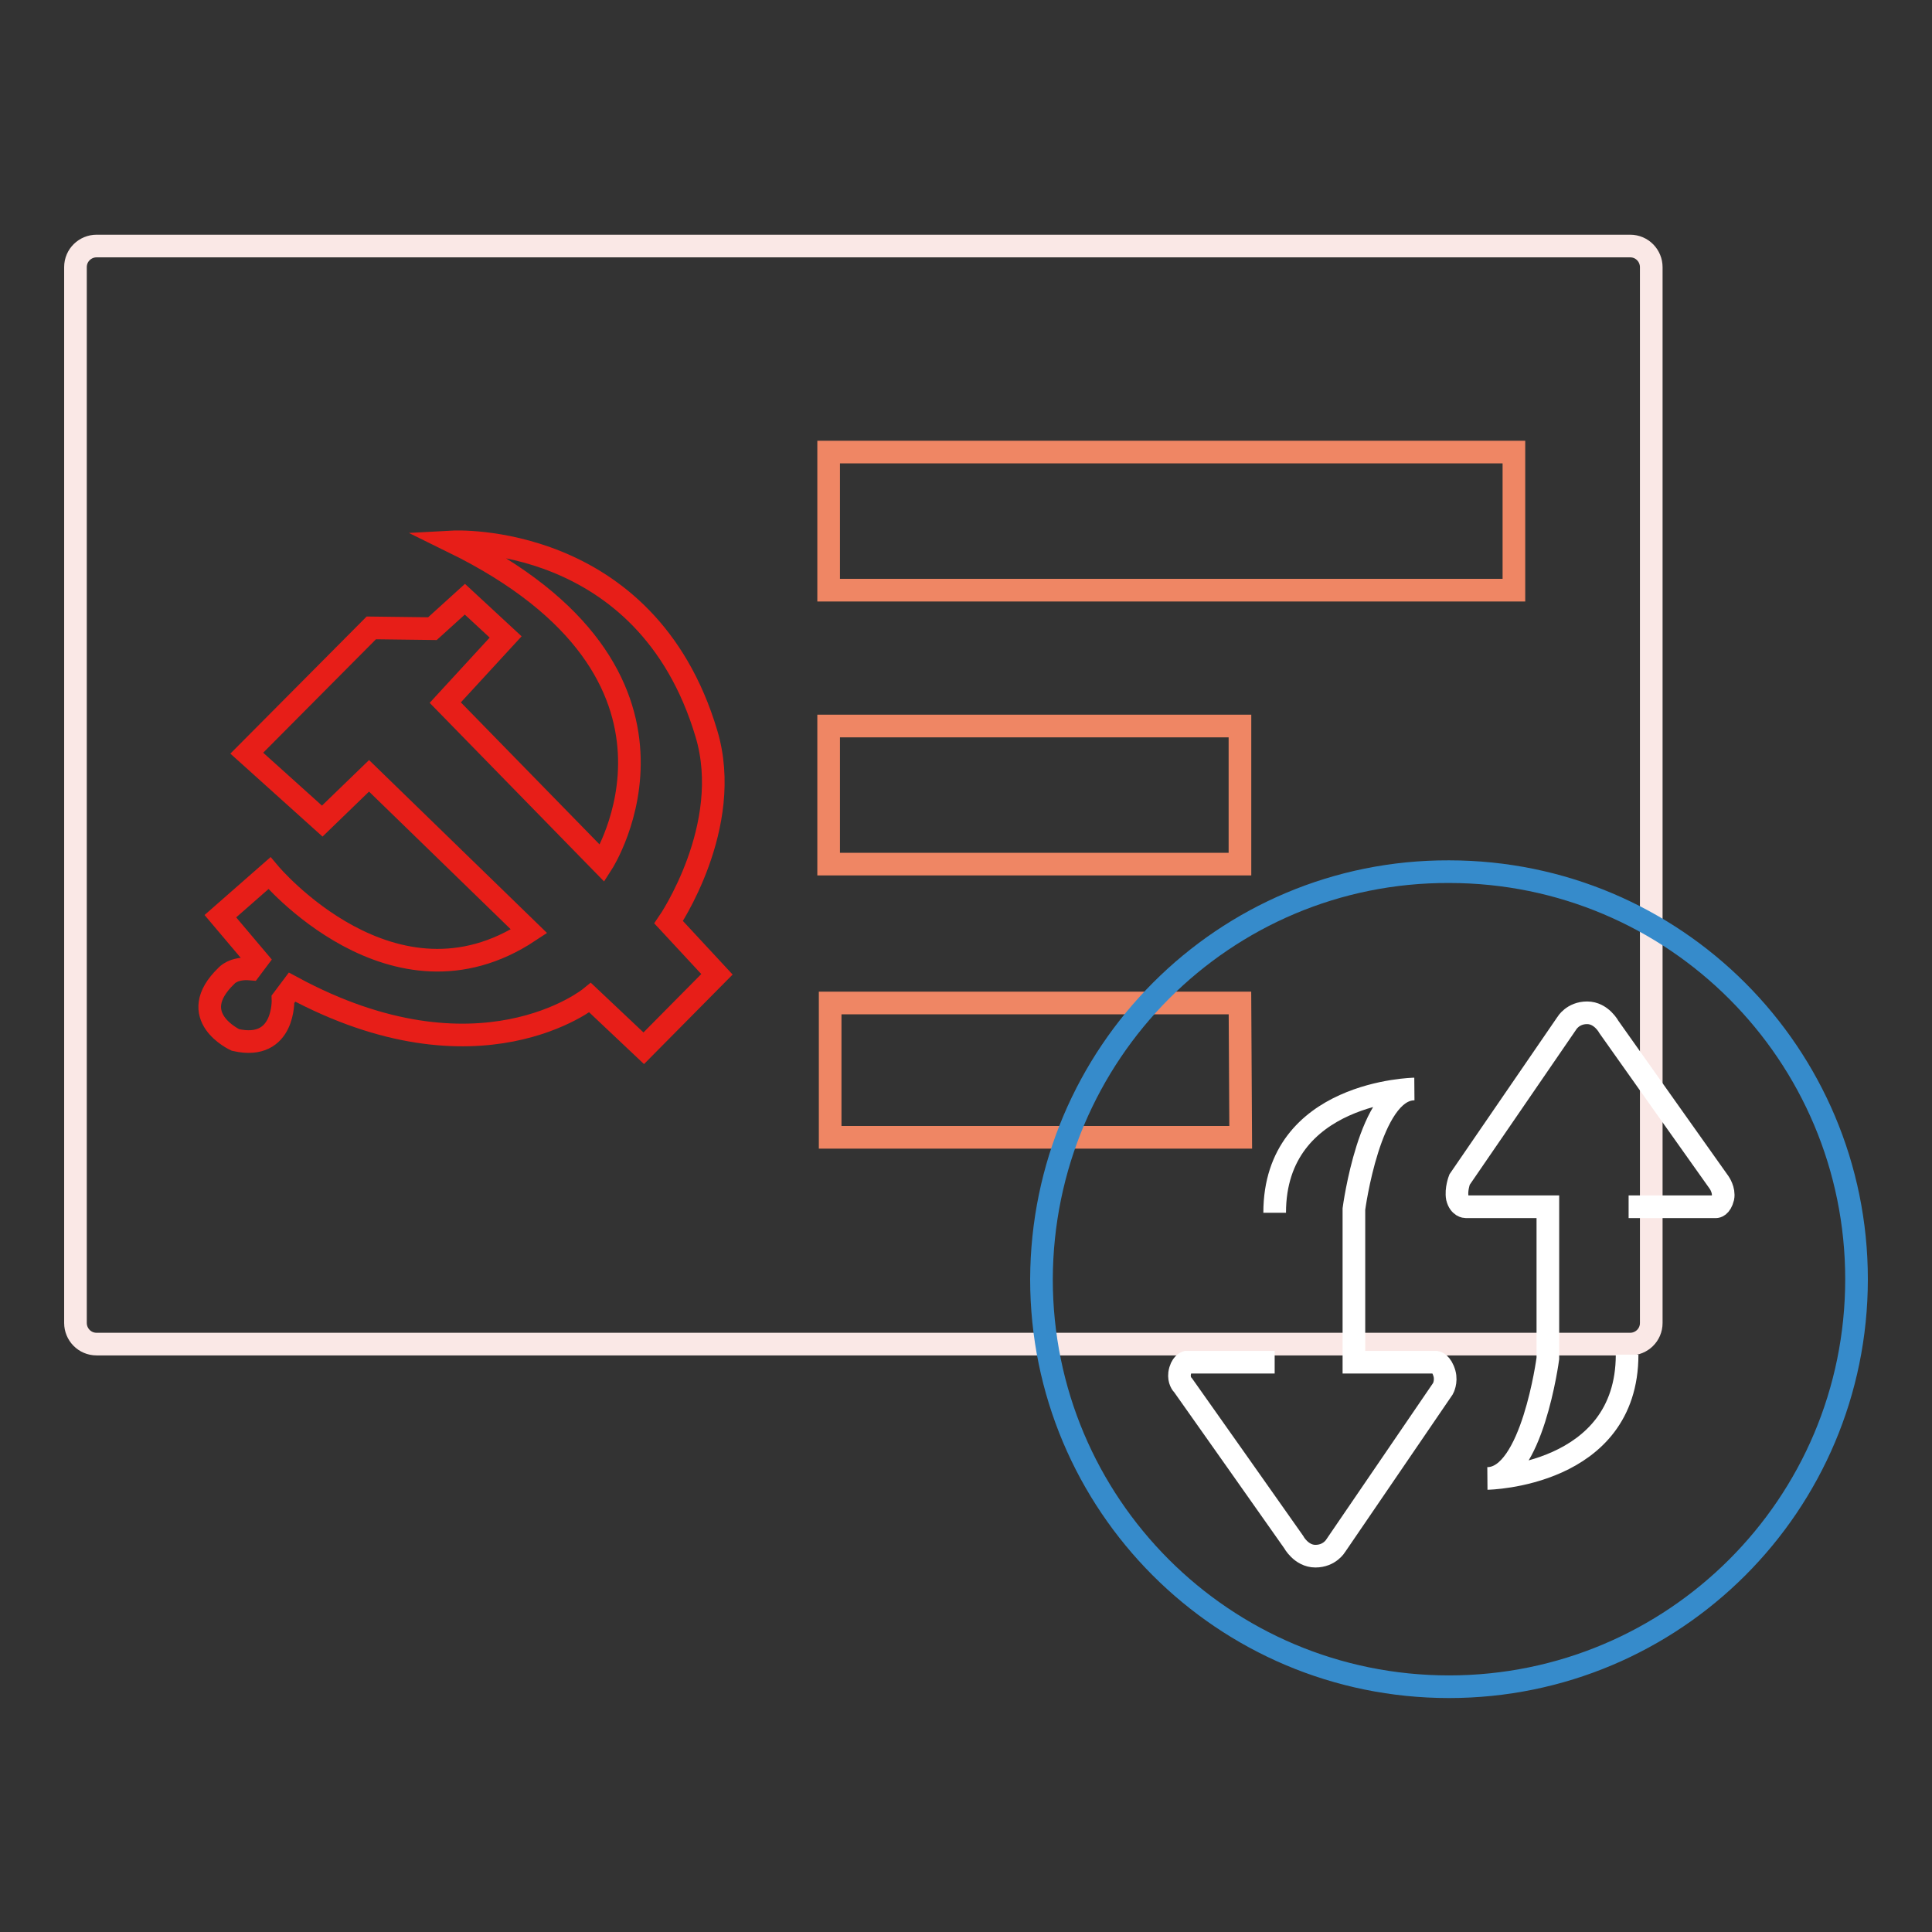 <?xml version="1.0" encoding="utf-8"?>
<!-- Svg Vector Icons : http://www.onlinewebfonts.com/icon -->
<!DOCTYPE svg PUBLIC "-//W3C//DTD SVG 1.1//EN" "http://www.w3.org/Graphics/SVG/1.1/DTD/svg11.dtd">
<svg version="1.1" xmlns="http://www.w3.org/2000/svg" xmlns:xlink="http://www.w3.org/1999/xlink" x="0px" y="0px" viewBox="0 0 256 256" enable-background="new 0 0 256 256" xml:space="preserve">
<rect x="0" y="0" width="256" height="256" fill="#333333" stroke="none"/>
<g> <path stroke-width="3" fill-opacity="0" stroke="#fae8e6"  d="M216,178.1H12.8c-1.6,0-2.8-1.3-2.8-2.8V35.4c0-1.6,1.3-2.8,2.8-2.8H216c1.6,0,2.8,1.3,2.8,2.8v139.9 C218.8,176.9,217.5,178.1,216,178.1z"/> <path stroke-width="3" fill-opacity="0" stroke="#e71e18"  d="M93.6,97.2C85.6,70.4,60,71.8,60,71.8c35.9,17.6,19.8,42.6,19.8,42.6L59,93.1l8-8.7l-5.4-5l-4.3,3.9 l-8.1-0.1L32.7,99.8l10,9l6.2-6l21.2,20.6c-18,11.9-34.4-7.7-34.4-7.7l-6.5,5.7l4.9,5.8l-0.9,1.2c-2.3-0.2-3.2,0.9-3.2,0.9 c-5.6,5.4,1.2,8.5,1.2,8.5c6.6,1.5,6.3-5.4,6.3-5.4l1.2-1.6c24.8,13.4,39.5,1.4,39.5,1.4l7.1,6.7l9.7-9.8l-6.4-6.9 C88.6,122.2,97.3,109.5,93.6,97.2L93.6,97.2z"/> <path stroke-width="3" fill-opacity="0" stroke="#ef8664"  d="M200.6,78.2h-90.8V59.9h90.8L200.6,78.2L200.6,78.2z M164.3,96.2h-54.5v18.3h54.5V96.2z M164.3,132.9H110 v17.8h54.4L164.3,132.9L164.3,132.9z"/> <path stroke-width="3" fill-opacity="0" stroke="#368bcb"  d="M138,169.5c0,29.8,24.1,54,54,54c29.8,0,54-24.1,54-54c0,0,0,0,0,0c0-29.8-24.1-54-54-54 C162.2,115.4,138.1,139.6,138,169.5C138,169.4,138,169.4,138,169.5z"/> <path stroke-width="3" fill-opacity="0" stroke="#ffffff"  d="M215.8,159.9h11.6c0,0,0.6,0,0.9-1.2c0.2-1-0.5-2-0.5-2c-0.3-0.4-14.6-20.6-14.6-20.6s-1-1.9-2.9-1.9 c-1.9,0-2.7,1.4-2.7,1.4l-14.2,20.7c0,0-0.5,1.3-0.3,2.4c0.3,1.2,1.1,1.2,1.1,1.2h10.9V180c0,0-2.1,15.9-8,15.9 c0,0,18.5-0.3,18.5-16.4 M168.9,180.5h-11.7c0,0-0.7,0.2-0.9,1.5c-0.1,0.9,0.3,1.4,0.5,1.6c0.3,0.4,14.6,20.7,14.6,20.7 s1,1.9,2.9,1.9c1.9,0,2.7-1.4,2.7-1.4l14.2-20.8c0,0,0.5-0.9,0.2-2c-0.4-1.4-1.1-1.5-1.1-1.5h-10.9v-20.3c0,0,2.1-15.9,8-15.9 c0,0-18.5,0.3-18.5,16.4"/></g>
</svg>